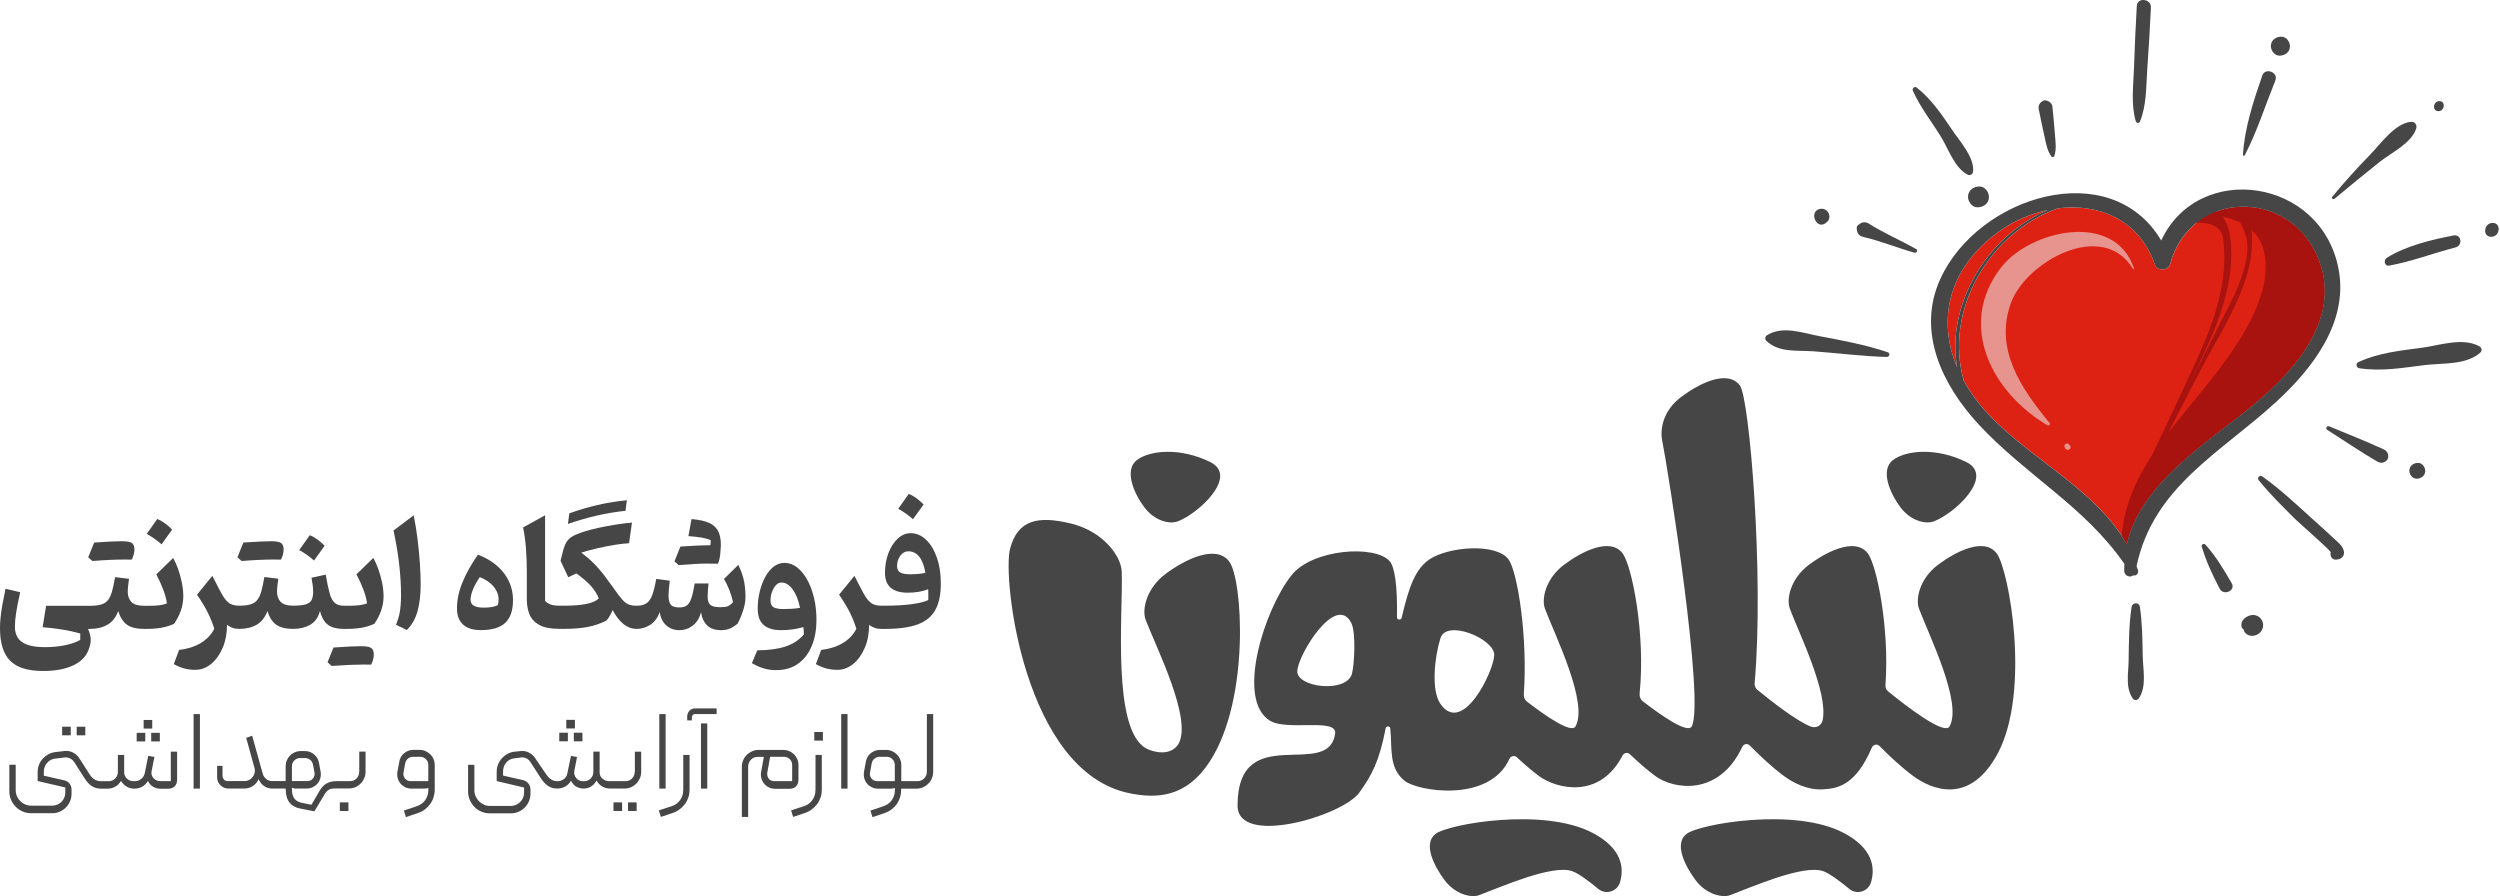 <svg width="332" height="119" viewBox="0 0 332 119" fill="none" xmlns="http://www.w3.org/2000/svg">
<path d="M259.908 48.782C258.427 40.456 263.934 31.253 271.962 27.895C269.691 28.37 267.461 29.329 265.52 30.706C258.902 35.424 257.146 42.252 259.908 48.782Z" fill="#DD2214"/>
<path d="M260.801 50.57C261.276 51.423 261.816 52.277 262.452 53.106C267.903 60.256 277.968 64.306 282.445 72.27C284.297 64.081 293.162 58.791 299.241 53.774C304.845 49.153 311.077 42.123 307.84 34.273C304.008 24.956 290.907 25.15 288.186 35.094C287.944 35.971 286.487 36.02 286.189 35.158C284.087 29.143 278.709 26.994 273.314 27.662C264.03 30.931 258.136 41.342 260.801 50.57Z" fill="#DD2214"/>
<path d="M307.842 34.273C305.249 27.968 298.413 26.035 293.421 28.515C296.585 28.846 299.75 29.916 300.603 33.178C302.012 38.564 297.801 44.893 294.757 48.959C289.314 56.23 282.535 62.156 281.754 71.166C281.995 71.529 282.229 71.891 282.446 72.278C284.298 64.089 293.163 58.799 299.242 53.782C304.846 49.153 311.071 42.123 307.842 34.273Z" fill="#A8120F"/>
<path d="M297.373 27.815C296.6 27.791 296.334 28.491 296.777 29.031C296.93 29.216 297.252 29.023 297.139 28.797C298.202 30.931 298.766 31.938 298.299 34.466C298.073 35.666 297.735 36.745 297.276 37.88C296.568 39.635 295.666 41.31 294.804 43.001C293.379 45.803 291.954 48.597 290.529 51.399C293.363 45.569 296.664 39.305 296.294 32.686C296.197 30.915 295.754 28.379 293.717 27.807C292.348 27.42 291.181 28.073 290.819 29.361C290.746 29.627 291.076 29.828 291.261 29.594C293.951 29.425 295.295 30.303 295.287 32.219C295.416 33.411 295.432 34.611 295.336 35.803C295.207 37.413 294.885 39.015 294.458 40.577C293.677 43.428 292.501 46.125 291.269 48.798C288.685 54.386 286.036 59.95 283.379 65.498C283.266 65.723 283.628 65.852 283.741 65.635C284.119 64.894 284.498 64.161 284.876 63.421C285.295 62.801 285.641 62.076 285.955 61.327C287.928 57.502 289.893 53.686 291.857 49.861C294.313 45.07 297.816 39.973 298.846 34.627C299.064 33.475 299.611 27.879 297.373 27.815Z" fill="#A8120F"/>
<path d="M265.738 35.529C259.868 43.114 264.49 52.091 271.881 56.472C272.083 56.593 272.34 56.351 272.171 56.158C268.443 51.616 264.779 46.375 267.074 40.175C269.071 34.78 279.2 29.055 283.259 35.706C283.307 35.786 283.428 35.738 283.395 35.641C280.827 27.968 269.578 30.561 265.738 35.529Z" fill="#E8948E"/>
<path d="M274.772 59.072C274.723 58.976 274.627 58.895 274.482 58.903C273.854 58.928 274.248 59.998 274.796 59.684C275.078 59.531 274.997 59.161 274.772 59.072Z" fill="#E8948E"/>
<path d="M257.678 37.034C254.481 44.04 257.928 51.149 262.799 56.399C269.063 63.139 276.85 67.253 282.124 74.895C282.115 75.184 282.083 75.466 282.091 75.772C282.107 76.497 282.864 76.755 283.291 76.408C283.661 76.513 284.064 76.183 283.919 75.692C283.863 75.515 283.79 75.353 283.734 75.184C285.98 64.596 294.87 60.176 302.318 53.331C307.125 48.911 311.835 42.816 310.587 35.867C308.389 23.62 291.939 21.317 287.011 31.938C280.28 20.592 262.694 26.035 257.678 37.034ZM286.182 35.158C286.48 36.02 287.937 35.971 288.179 35.094C290.9 25.15 304.001 24.956 307.833 34.273C311.062 42.131 304.838 49.153 299.234 53.774C293.155 58.791 284.298 64.073 282.438 72.27C277.961 64.306 267.896 60.264 262.445 53.106C261.809 52.277 261.269 51.423 260.794 50.57C258.137 41.342 264.023 30.931 273.299 27.662C278.71 26.994 284.088 29.143 286.182 35.158ZM265.52 30.706C267.461 29.321 269.691 28.37 271.962 27.895C263.934 31.261 258.427 40.456 259.908 48.782C257.146 42.252 258.902 35.424 265.52 30.706Z" fill="#464646"/>
<path d="M284.185 16.148C285.079 13.998 284.998 11.461 285.159 9.151C285.353 6.437 285.514 3.724 285.642 1.002C285.634 1.002 285.626 1.002 285.626 1.01C285.787 -0.101 283.839 -0.471 283.766 0.809C283.613 3.522 283.485 6.244 283.396 8.965C283.323 11.316 282.961 13.821 283.629 16.091C283.71 16.357 284.064 16.43 284.185 16.148Z" fill="#464646"/>
<path d="M283.074 80.603C282.711 82.971 282.719 85.443 282.679 87.826C282.647 89.573 282.236 91.296 283.243 92.786C283.428 93.052 283.871 93.003 284.032 92.754C285.111 91.168 284.587 88.961 284.555 87.109C284.515 84.943 284.499 82.705 284.169 80.571C284.072 79.935 283.162 79.991 283.074 80.603Z" fill="#464646"/>
<path d="M329.236 45.972C326.997 44.788 324.05 45.851 321.626 46.181C318.72 46.568 315.869 46.85 313.188 48.09C312.794 48.275 312.906 48.847 313.325 48.903C316.248 49.354 319.082 48.847 321.997 48.484C324.429 48.186 327.488 48.508 329.389 46.818C329.678 46.552 329.558 46.149 329.236 45.972Z" fill="#464646"/>
<path d="M240.857 46.656C244.094 46.89 247.323 47.317 250.56 47.405C250.906 47.413 251.067 46.906 250.705 46.785C247.774 45.787 244.714 45.223 241.67 44.651C239.303 44.201 236.718 43.194 234.601 44.555C234.4 44.684 234.367 45.07 234.536 45.231C236.235 46.874 238.578 46.487 240.857 46.656Z" fill="#464646"/>
<path d="M257.694 18.048C258.725 19.682 259.554 22.348 261.349 23.217C261.647 23.362 261.994 23.096 262.026 22.799C262.235 20.898 260.262 18.773 259.248 17.259C257.895 15.246 256.454 13.128 254.529 11.622C254.256 11.413 253.893 11.743 254.022 12.041C254.972 14.167 256.454 16.075 257.694 18.048Z" fill="#464646"/>
<path d="M261.357 26.003C261.285 26.696 261.848 27.533 262.597 27.533C263.346 27.533 264.047 27.09 264.127 26.293C264.2 25.601 263.636 24.763 262.887 24.763C262.138 24.763 261.438 25.206 261.357 26.003Z" fill="#464646"/>
<path d="M310.015 26.406C312.012 24.747 314.001 23.096 316.038 21.486C317.584 20.262 320.281 18.998 320.877 17.049C321.022 16.566 320.668 16.123 320.169 16.18C318.035 16.389 316.167 19.087 314.75 20.544C312.994 22.34 311.32 24.2 309.725 26.132C309.564 26.309 309.838 26.551 310.015 26.406Z" fill="#464646"/>
<path d="M323.816 14.763C324.67 14.763 324.815 13.426 323.953 13.426C323.099 13.434 322.955 14.763 323.816 14.763Z" fill="#464646"/>
<path d="M310.33 71.867C309.267 70.861 308.172 69.894 307.085 68.912C304.935 66.955 302.785 64.942 300.418 63.26C300.096 63.026 299.701 63.461 299.951 63.767C301.448 65.627 303.163 67.302 304.854 68.984C305.458 69.58 309.573 73.139 309.516 73.349C309.379 73.856 309.734 74.411 310.305 74.315C310.386 74.299 310.466 74.291 310.547 74.275C311.006 74.194 311.36 73.743 311.28 73.268C311.143 72.6 310.813 72.326 310.33 71.867Z" fill="#464646"/>
<path d="M316.561 59.676C314.162 58.573 311.722 57.623 309.291 56.609C309.017 56.496 308.783 56.915 309.041 57.076C311.263 58.493 313.429 59.958 315.7 61.295C316.07 61.512 316.481 61.52 316.827 61.246C317.085 61.045 317.141 60.949 317.157 60.627C317.173 60.192 316.948 59.853 316.561 59.676Z" fill="#464646"/>
<path d="M321.127 61.472C320.555 61.472 320.031 61.81 319.967 62.414C319.911 62.938 320.337 63.574 320.909 63.574C321.481 63.574 322.004 63.235 322.069 62.632C322.125 62.108 321.698 61.472 321.127 61.472Z" fill="#464646"/>
<path d="M292.39 72.559C292.961 74.556 293.815 76.328 294.773 78.18C295.296 79.186 296.939 78.421 296.375 77.455C295.321 75.627 294.29 73.912 292.889 72.334C292.72 72.141 292.309 72.27 292.39 72.559Z" fill="#464646"/>
<path d="M297.664 83.172C297.688 83.373 297.793 83.486 297.93 83.55C298.043 84.162 298.647 84.517 299.267 84.428C300.096 84.307 300.7 83.567 300.515 82.721C300.329 81.908 299.468 81.465 298.719 81.755C298.075 81.996 297.584 82.431 297.664 83.172Z" fill="#464646"/>
<path d="M247.492 31.479C249.787 32.01 251.961 32.92 254.232 33.556C254.505 33.628 254.763 33.25 254.481 33.089C252.404 31.905 250.189 30.971 248.168 29.691C247.774 29.441 247.331 29.465 246.961 29.739C246.888 29.788 246.824 29.844 246.751 29.892C246.606 29.997 246.55 30.198 246.574 30.359C246.59 30.456 246.598 30.553 246.614 30.649C246.679 31.124 247.057 31.382 247.492 31.479Z" fill="#464646"/>
<path d="M271.503 18.096C271.713 19.038 271.849 19.972 272.421 20.778C272.518 20.922 272.767 20.866 272.816 20.713C273.122 19.779 272.969 18.845 272.896 17.879C272.8 16.631 272.687 15.391 272.558 14.143C272.526 13.813 272.26 13.531 271.97 13.418C271.544 13.249 271.415 13.289 271.052 13.571C270.811 13.764 270.666 14.119 270.73 14.433C270.972 15.657 271.229 16.881 271.503 18.096Z" fill="#464646"/>
<path d="M298.106 20.616C299.741 17.46 300.836 13.982 302.164 10.697C302.615 9.585 300.812 8.909 300.425 10.044C299.266 13.41 298.074 16.985 297.865 20.56C297.857 20.713 298.042 20.745 298.106 20.616Z" fill="#464646"/>
<path d="M317.302 35.271C320.257 34.724 323.188 33.612 326.103 32.855C327.085 32.598 326.884 31.076 325.853 31.269C322.962 31.809 319.5 32.654 316.988 34.224C316.497 34.522 316.634 35.392 317.302 35.271Z" fill="#464646"/>
<path d="M302.712 7.395C303.396 7.395 304.032 6.993 304.105 6.26C304.169 5.632 303.662 4.867 302.969 4.867C302.285 4.867 301.649 5.27 301.576 6.002C301.512 6.63 302.027 7.395 302.712 7.395Z" fill="#464646"/>
<path d="M331.022 29.602C329.838 29.602 329.637 31.446 330.829 31.446C332.012 31.454 332.214 29.602 331.022 29.602Z" fill="#464646"/>
<path d="M242.347 29.691C242.718 29.458 242.959 29.192 242.943 28.725C242.927 28.113 242.371 27.638 241.759 27.734C240.165 27.984 241.131 30.448 242.347 29.691Z" fill="#464646"/>
<path d="M211.541 110.629C205.027 107.167 192.361 109.429 190.646 110.734C188.931 112.038 190.437 115.009 191.846 116.893C193.255 118.769 195.389 119.269 196.436 118.874C199.197 117.843 206.122 114.768 208.779 115.686C209.641 115.983 211.098 117.095 212.25 118.045C213.264 118.882 214.794 118.391 215.148 117.127C215.728 115.122 215.301 112.626 211.541 110.629Z" fill="#464646"/>
<path d="M244.875 110.629C238.361 107.167 225.696 109.429 223.981 110.734C222.266 112.038 223.771 115.009 225.18 116.893C226.589 118.769 228.723 119.269 229.77 118.874C232.532 117.843 239.456 114.768 242.114 115.686C242.975 115.983 244.432 117.095 245.584 118.045C246.598 118.882 248.128 118.391 248.483 117.127C249.062 115.122 248.636 112.626 244.875 110.629Z" fill="#464646"/>
<path d="M256.801 69.242C259.563 68.211 264.941 63.243 261.125 61.359C257.139 59.395 253.113 59.789 251.39 61.093C249.667 62.398 250.955 65.474 252.364 67.35C253.773 69.226 255.754 69.629 256.801 69.242Z" fill="#464646"/>
<path d="M156.393 69.242C159.154 68.211 164.533 63.243 160.716 61.359C156.731 59.395 152.705 59.789 150.982 61.093C149.259 62.398 150.547 65.474 151.956 67.35C153.357 69.226 155.338 69.629 156.393 69.242Z" fill="#464646"/>
<path d="M152.262 99.413C147.608 96.997 149.146 81.425 148.969 75.941C148.905 73.856 146.505 70.562 142.214 69.524C137.93 68.485 135.176 68.96 134.138 72.865C133.099 76.771 135.965 102.48 149.984 105.339C153.543 106.063 157.536 105.975 160.685 101.087C166.055 92.762 165.009 76.867 163.237 74.564C161.466 72.261 157.408 74.282 154.847 76.167C152.287 78.051 151.61 80.901 152.142 82.31C153.551 86.006 158.414 95.572 156.482 98.825C155.427 100.451 153.213 99.904 152.262 99.413Z" fill="#464646"/>
<path d="M265.159 73.493C263.508 71.311 259.732 73.228 257.356 75.015C254.973 76.803 254.345 79.5 254.844 80.837C256.156 84.339 260.674 93.406 258.886 96.49C258.161 97.617 253.29 93.889 250.738 91.812C250.488 91.61 250.367 91.304 250.391 90.982C250.939 83.309 249.208 75.023 248.056 73.501C247.436 72.68 246.518 72.439 245.488 72.551C243.757 72.721 241.703 73.896 240.206 75.023C237.822 76.811 237.194 79.508 237.693 80.845C238.901 84.066 242.823 91.997 242.05 95.644C241.888 96.393 241.148 96.755 240.431 96.474C238.531 95.709 235.221 93.116 233.386 91.61C233.112 91.385 232.983 91.071 233.015 90.716C234.279 76.441 232.339 52.897 231.059 51.198C229.408 49.016 225.632 50.932 223.256 52.719C220.873 54.507 220.422 56.955 220.744 58.541C221.493 62.205 226.445 93.406 224.649 96.49C224.061 97.4 220.768 95.137 218.176 93.14C217.853 92.891 217.7 92.504 217.741 92.102C218.554 84.13 216.694 75.096 215.486 73.493C213.836 71.311 210.059 73.228 207.684 75.015C205.301 76.803 204.672 79.5 205.172 80.837C206.484 84.339 211.001 93.406 209.214 96.49C208.634 97.392 205.381 95.169 202.796 93.189C202.49 92.955 202.337 92.585 202.362 92.198C202.909 84.589 201.508 75.877 200.34 74.299C198.69 72.076 192.425 72.6 189.913 74.234C188.029 75.458 187.135 77.745 186.145 82.028C186.056 82.399 185.509 82.343 185.517 81.964C185.597 77.761 185.211 75.305 184.559 74.54C182.626 72.302 174.252 72.906 171.499 76.408C167.851 81.046 164.107 92.931 168.648 95.709C170.959 97.118 177.602 95.29 177.304 97.424C176.426 103.696 164.348 95.572 164.348 106.99C164.348 112.465 178.238 108.374 180.501 105.274C182.175 102.972 183.19 101.047 184.011 96.731C184.076 96.377 184.599 96.385 184.631 96.747C184.897 99.388 184.39 101.973 186.54 103.696C188.279 105.089 197.788 106.651 200.445 100.79C200.622 100.395 201.113 100.266 201.436 100.564C202.386 101.45 203.392 102.327 204.375 103.052C206.766 104.815 212.475 106.128 215.462 100.347C215.655 99.968 216.138 99.864 216.444 100.153C217.515 101.176 218.683 102.215 219.818 103.052C222.218 104.824 228.248 105.83 231.373 99.187C231.558 98.793 232.049 98.68 232.355 98.986C233.692 100.347 235.334 101.893 236.904 103.052C238.152 103.97 240.045 104.952 242.082 104.824C244.03 104.719 246.422 104.316 248.58 99.284C248.757 98.873 249.28 98.744 249.594 99.066C250.923 100.411 252.533 101.917 254.071 103.052C256.567 104.888 261.632 106.965 265.336 99.992C269.676 91.723 266.809 75.675 265.159 73.493ZM191.29 93.478C190.042 91.691 190.493 87.327 191.29 84.75C192.087 82.173 198.537 84.847 198.432 87.029C198.336 89.211 194.237 97.706 191.29 93.478ZM179.422 82.665C180.138 84.001 179.824 88.518 179.534 89.493C178.761 92.093 172.175 91.296 172.28 89.114C172.376 86.932 177.352 78.816 179.422 82.665Z" fill="#464646"/>
<path d="M5.709 89.106C7.376 89.106 8.736 88.849 9.799 88.325C10.862 87.802 11.539 87.061 11.828 86.095C11.989 85.692 12.062 85.29 12.046 84.879C12.03 84.468 11.909 84.017 11.691 83.518H11.957C12.851 83.518 13.624 83.333 14.268 82.963C14.912 82.592 15.387 81.988 15.701 81.151C15.959 81.988 16.346 82.584 16.869 82.963C17.392 83.333 18.141 83.518 19.123 83.518H19.131H19.421C20.17 83.518 20.838 83.47 21.426 83.365C22.022 83.26 22.578 83.091 23.117 82.842C23.52 82.254 23.826 81.658 24.027 81.062C24.228 80.466 24.341 79.847 24.341 79.218C24.341 78.631 24.277 78.019 24.156 77.399C24.027 76.771 23.866 76.175 23.665 75.595C23.463 75.023 23.238 74.524 22.996 74.097L20.758 76.279C21.112 76.948 21.418 77.616 21.668 78.276C21.917 78.937 22.087 79.549 22.167 80.12C21.901 80.241 21.571 80.322 21.169 80.378C20.766 80.426 20.331 80.45 19.864 80.45H19.14H19.115C18.334 80.45 17.787 80.281 17.457 79.951C17.135 79.613 16.965 79.17 16.965 78.598C16.965 78.357 16.982 78.091 17.014 77.801C17.046 77.511 17.086 77.197 17.135 76.867L15.283 76.642C15.154 77.407 15.017 78.035 14.88 78.534C14.743 79.025 14.558 79.42 14.341 79.694C14.115 79.975 13.817 80.169 13.439 80.281C13.06 80.394 12.561 80.45 11.949 80.45H6.12L5.661 83.293C6.595 83.365 7.472 83.47 8.294 83.607C9.115 83.744 9.904 83.913 10.661 84.13L10.653 84.984C10.129 85.281 9.461 85.515 8.648 85.684C7.843 85.853 6.949 85.942 5.991 85.942C4.606 85.942 3.591 85.724 2.947 85.281C2.303 84.839 1.981 84.154 1.981 83.228C1.981 82.721 2.029 82.117 2.134 81.425C2.239 80.732 2.424 79.806 2.681 78.647L0.733 78.188C0.556 79.017 0.419 79.734 0.306 80.354C0.201 80.974 0.121 81.529 0.073 82.02C0.024 82.512 6.10352e-05 82.987 6.10352e-05 83.446C6.10352e-05 85.41 0.451 86.852 1.361 87.761C2.271 88.671 3.736 89.106 5.709 89.106Z" fill="#464646"/>
<path d="M16.458 74.307L17.505 74.315C17.738 73.824 17.851 73.381 17.851 72.978C17.851 72.576 17.746 72.286 17.529 72.125C17.312 71.956 16.853 71.875 16.144 71.875C15.435 71.875 14.22 71.931 12.505 72.052C12.239 72.688 11.981 73.341 11.716 74.009L12.271 74.5C14.018 74.363 15.419 74.307 16.458 74.307Z" fill="#464646"/>
<path d="M21.451 72.286C21.918 71.642 22.393 70.989 22.86 70.329C22.554 70.015 22.232 69.733 21.902 69.492C21.572 69.25 21.233 69.057 20.879 68.928C20.654 69.25 20.428 69.58 20.195 69.902C19.961 70.233 19.728 70.563 19.486 70.901C19.857 71.102 20.203 71.32 20.525 71.553C20.847 71.787 21.161 72.028 21.451 72.286Z" fill="#464646"/>
<path d="M36.274 74.307L37.321 74.315C37.554 73.824 37.667 73.381 37.667 72.978C37.667 72.576 37.562 72.286 37.345 72.125C37.127 71.956 36.669 71.875 35.96 71.875C35.251 71.875 34.035 71.931 32.321 72.052C32.055 72.688 31.797 73.341 31.531 74.009L32.087 74.5C33.834 74.363 35.235 74.307 36.274 74.307Z" fill="#464646"/>
<path d="M41.701 74.436C42.168 73.791 42.643 73.139 43.111 72.479C42.804 72.165 42.482 71.883 42.152 71.642C41.822 71.4 41.484 71.207 41.13 71.078C40.904 71.408 40.679 71.73 40.445 72.052C40.212 72.374 39.978 72.713 39.737 73.051C40.107 73.252 40.453 73.469 40.775 73.703C41.097 73.936 41.411 74.178 41.701 74.436Z" fill="#464646"/>
<path d="M47.925 85.813C47.217 85.813 46.001 85.869 44.286 85.99C44.02 86.626 43.763 87.278 43.497 87.947L44.053 88.438C45.808 88.309 47.209 88.253 48.248 88.253L49.294 88.261C49.528 87.77 49.641 87.327 49.641 86.924C49.641 86.522 49.536 86.232 49.319 86.071C49.101 85.894 48.634 85.813 47.925 85.813Z" fill="#464646"/>
<path d="M50.244 75.587C50.043 75.015 49.818 74.516 49.576 74.089L47.337 76.271C47.692 76.94 47.998 77.608 48.247 78.268C48.497 78.929 48.666 79.54 48.747 80.112C48.481 80.233 48.151 80.314 47.748 80.37C47.346 80.418 46.911 80.442 46.444 80.442H45.719H45.711C45.18 80.442 44.769 80.322 44.471 80.072C44.181 79.83 43.948 79.404 43.779 78.8C43.609 78.196 43.432 77.367 43.255 76.312L41.363 76.722C41.411 76.956 41.46 77.262 41.516 77.64C41.564 78.019 41.588 78.325 41.588 78.566C41.588 79.033 41.516 79.412 41.379 79.677C41.242 79.951 40.984 80.144 40.606 80.257C40.228 80.37 39.672 80.434 38.947 80.434H38.939C38.158 80.434 37.611 80.265 37.281 79.935C36.959 79.597 36.789 79.154 36.789 78.582C36.789 78.341 36.806 78.075 36.838 77.785C36.87 77.495 36.91 77.181 36.959 76.851L35.107 76.626C34.978 77.391 34.841 78.019 34.704 78.518C34.567 79.009 34.382 79.404 34.164 79.677C33.939 79.959 33.641 80.153 33.263 80.265C32.884 80.378 32.385 80.434 31.773 80.434H31.765C31.33 80.434 30.968 80.37 30.678 80.233C30.388 80.096 30.114 79.855 29.857 79.508C29.599 79.162 29.317 78.663 28.995 78.019L28.198 76.473L26.161 78.977C26.741 79.814 27.208 80.587 27.57 81.304C27.932 82.02 28.23 82.753 28.456 83.502C28.061 84.275 27.465 84.911 26.66 85.394C25.855 85.877 24.897 86.183 23.786 86.312L23.077 88.196C23.616 88.486 24.108 88.688 24.55 88.792C24.993 88.905 25.452 88.953 25.927 88.953C26.708 88.953 27.409 88.688 28.045 88.164C28.681 87.641 29.188 86.924 29.575 86.022C29.961 85.121 30.147 84.106 30.147 82.979C30.388 83.156 30.63 83.293 30.887 83.381C31.145 83.478 31.435 83.518 31.765 83.518H31.773C32.667 83.518 33.44 83.333 34.084 82.963C34.728 82.592 35.203 81.988 35.517 81.151C35.775 81.988 36.161 82.584 36.685 82.963C37.208 83.333 37.957 83.518 38.939 83.518H38.947C39.809 83.518 40.55 83.333 41.194 82.971C41.83 82.6 42.265 81.996 42.49 81.143C42.667 81.795 42.901 82.294 43.191 82.632C43.481 82.971 43.835 83.204 44.262 83.333C44.68 83.462 45.163 83.518 45.719 83.518H45.727H46.017C46.766 83.518 47.434 83.47 48.022 83.365C48.618 83.26 49.173 83.091 49.713 82.842C50.115 82.254 50.421 81.658 50.623 81.062C50.824 80.466 50.937 79.847 50.937 79.218C50.937 78.631 50.872 78.019 50.752 77.399C50.615 76.763 50.446 76.159 50.244 75.587Z" fill="#464646"/>
<path d="M52.587 82.971L54.029 83.663C54.681 83.027 55.148 82.214 55.438 81.207C55.719 80.201 55.864 79.009 55.864 77.624C55.864 76.795 55.832 75.853 55.76 74.806C55.687 73.751 55.583 72.672 55.446 71.569C55.309 70.466 55.14 69.419 54.938 68.437L52.265 70.45C52.636 72.237 52.893 73.808 53.038 75.176C53.183 76.537 53.256 77.817 53.256 79.001C53.256 79.911 53.199 80.668 53.094 81.272C52.982 81.859 52.813 82.431 52.587 82.971Z" fill="#464646"/>
<path d="M67.097 82.713C67.781 82.069 68.127 81.07 68.127 79.71C68.127 78.341 67.717 77.133 66.895 76.078C66.074 75.023 64.931 74.218 63.465 73.663C62.572 74.951 61.879 76.183 61.404 77.367C60.921 78.55 60.687 79.685 60.687 80.781C60.687 81.731 60.953 82.447 61.493 82.938C62.032 83.43 62.813 83.679 63.86 83.679C65.325 83.679 66.404 83.357 67.097 82.713ZM62.491 79.661C62.491 78.856 62.902 77.85 63.715 76.642C64.496 76.948 65.108 77.367 65.551 77.89C65.986 78.413 66.211 78.993 66.211 79.613C66.211 79.887 66.179 80.136 66.106 80.362C65.696 80.579 65.084 80.692 64.263 80.692C63.079 80.7 62.491 80.354 62.491 79.661Z" fill="#464646"/>
<path d="M83.072 67.833L83.249 66.432C81.888 66.569 80.591 66.778 79.368 67.06C78.136 67.342 76.888 67.712 75.607 68.171L75.422 69.58C76.719 69.129 77.999 68.759 79.271 68.469C80.527 68.179 81.799 67.97 83.072 67.833Z" fill="#464646"/>
<path d="M98.999 79.259C98.999 78.325 98.902 77.511 98.725 76.827C98.548 76.143 98.314 75.539 98.04 75.023L96.14 76.891C96.414 77.334 96.655 77.825 96.857 78.357C97.058 78.888 97.227 79.42 97.348 79.959C97.114 80.225 96.889 80.402 96.671 80.499C96.454 80.595 96.124 80.636 95.681 80.636C95.013 80.636 94.57 80.531 94.328 80.322C94.087 80.112 93.974 79.734 93.974 79.186C93.974 78.961 93.99 78.679 94.014 78.333C94.038 77.987 94.071 77.705 94.095 77.487H92.251C92.114 78.325 91.969 78.969 91.816 79.428C91.663 79.887 91.462 80.209 91.22 80.394C90.979 80.579 90.641 80.668 90.222 80.668C89.658 80.668 89.272 80.547 89.079 80.297C88.877 80.056 88.781 79.645 88.781 79.073C88.781 78.856 88.797 78.566 88.829 78.204C88.861 77.842 88.901 77.479 88.95 77.117L87.146 76.875C86.993 77.761 86.816 78.462 86.631 78.985C86.446 79.508 86.188 79.879 85.866 80.104C85.544 80.33 85.109 80.442 84.561 80.442H84.553C84.143 80.442 83.788 80.386 83.507 80.281C83.225 80.177 82.927 79.951 82.629 79.613C82.331 79.275 81.936 78.76 81.453 78.059L80.592 76.891C80.173 76.287 79.698 75.708 79.167 75.136C78.635 74.564 77.983 73.985 77.194 73.389C77.87 73.18 78.587 72.978 79.344 72.809C80.101 72.632 80.85 72.487 81.574 72.366C82.307 72.246 82.959 72.173 83.539 72.141L83.925 69.403C83.273 69.451 82.556 69.54 81.759 69.669C80.97 69.798 80.197 69.943 79.44 70.104C78.683 70.273 78.031 70.442 77.468 70.627C76.864 70.82 76.381 71.022 76.026 71.231C75.672 71.44 75.406 71.698 75.221 72.004C75.036 72.31 74.883 72.721 74.754 73.228L74.44 74.468L75.463 76.658L76.55 76.151C77.371 76.738 78.015 77.302 78.49 77.834C78.965 78.365 79.303 78.912 79.521 79.468C79.191 79.798 78.651 80.048 77.886 80.201C77.121 80.354 76.179 80.434 75.06 80.434H74.279H74.271C73.78 80.434 73.385 80.378 73.096 80.265C72.806 80.153 72.572 79.999 72.387 79.798V68.429L69.464 70.047C69.641 70.869 69.77 71.778 69.843 72.785C69.923 73.791 69.963 74.846 69.963 75.949V79.669C69.963 80.362 70.084 81.006 70.318 81.586C70.551 82.165 70.986 82.632 71.606 82.987C72.226 83.341 73.12 83.51 74.271 83.51H74.279H75.052C76.212 83.51 77.226 83.421 78.088 83.252C78.949 83.083 79.763 82.802 80.527 82.415C80.713 82.214 80.866 81.996 81.002 81.755C81.139 81.513 81.252 81.272 81.357 81.014C82.243 82.681 83.305 83.518 84.545 83.518H84.553C85.189 83.518 85.793 83.333 86.357 82.971C86.921 82.608 87.339 82.045 87.605 81.288C87.726 82.053 88.016 82.641 88.491 83.059C88.958 83.478 89.537 83.687 90.222 83.687C90.89 83.687 91.486 83.478 92.01 83.067C92.541 82.657 92.903 82.061 93.097 81.288C93.201 82.061 93.483 82.648 93.926 83.067C94.369 83.486 94.989 83.687 95.762 83.687C96.204 83.687 96.599 83.615 96.929 83.47C97.259 83.325 97.606 83.108 97.96 82.818C98.314 82.125 98.564 81.489 98.733 80.909C98.918 80.33 98.999 79.782 98.999 79.259Z" fill="#464646"/>
<path d="M93.749 74.846C94.619 74.846 95.15 74.854 95.351 74.862C95.537 74.412 95.649 73.856 95.673 73.196H95.681C95.786 72.205 95.722 71.408 95.496 70.812C95.263 70.216 94.844 69.766 94.248 69.476C93.644 69.186 92.839 69.009 91.833 68.936C91.728 69.451 91.591 70.208 91.422 71.199C92.855 71.295 93.846 71.472 94.393 71.746C94.385 71.98 94.369 72.197 94.337 72.406C93.403 72.406 92.074 72.463 90.359 72.584C90.053 73.332 89.787 73.985 89.57 74.548C89.9 74.838 90.085 74.999 90.126 75.04C91.672 74.919 92.879 74.846 93.749 74.846Z" fill="#464646"/>
<path d="M103.041 88.993C104.232 88.993 105.223 88.704 106.02 88.116C106.817 87.536 107.413 86.739 107.823 85.733C108.226 84.726 108.427 83.599 108.427 82.343C108.427 81.312 108.323 80.33 108.105 79.42C107.888 78.502 107.59 77.697 107.203 76.996C106.817 76.296 106.366 75.748 105.851 75.346C105.335 74.951 104.78 74.75 104.176 74.75C103.636 74.75 103.153 74.927 102.71 75.273C102.276 75.627 101.905 76.094 101.591 76.682C101.277 77.27 101.044 77.922 100.875 78.639C100.706 79.355 100.625 80.08 100.625 80.813C100.625 81.811 100.883 82.536 101.414 82.995C101.938 83.454 102.71 83.687 103.733 83.687C104.289 83.687 104.812 83.647 105.311 83.575C105.81 83.502 106.269 83.397 106.688 83.277C106.728 83.607 106.744 83.937 106.753 84.251C106.141 84.968 105.352 85.499 104.369 85.837C103.387 86.175 102.123 86.353 100.569 86.361L99.852 88.067C100.464 88.422 101.02 88.655 101.503 88.784C102.002 88.929 102.509 88.993 103.041 88.993ZM105.166 80.845C104.78 80.869 104.417 80.885 104.079 80.885C103.492 80.885 103.049 80.813 102.759 80.66C102.469 80.507 102.324 80.209 102.324 79.758C102.324 79.371 102.388 78.993 102.517 78.623C102.646 78.252 102.823 77.954 103.041 77.713C103.258 77.471 103.516 77.359 103.789 77.359C104.329 77.359 104.82 77.664 105.263 78.268C105.706 78.872 106.036 79.694 106.245 80.724C105.907 80.781 105.553 80.821 105.166 80.845Z" fill="#464646"/>
<path d="M121.246 68.952C121.713 68.308 122.188 67.656 122.655 66.996C122.349 66.682 122.027 66.4 121.697 66.158C121.367 65.917 121.028 65.723 120.674 65.595C120.449 65.917 120.223 66.247 119.99 66.569C119.756 66.899 119.523 67.229 119.281 67.567C119.652 67.769 119.998 67.986 120.32 68.219C120.642 68.453 120.956 68.695 121.246 68.952Z" fill="#464646"/>
<path d="M124.427 74.073C124.072 73.059 123.597 72.262 122.985 71.682C122.381 71.102 121.689 70.804 120.924 70.804C120.312 70.804 119.74 71.046 119.225 71.521C118.71 72.004 118.299 72.64 117.985 73.445C117.679 74.25 117.526 75.128 117.526 76.086C117.526 77.834 118.541 78.711 120.562 78.711C121.576 78.711 122.478 78.558 123.267 78.252C123.275 78.47 123.275 78.711 123.283 78.977C123.283 79.243 123.283 79.476 123.275 79.686C122.792 79.919 122.059 80.104 121.069 80.233C120.078 80.37 118.911 80.434 117.558 80.434H117.043H117.035C116.6 80.434 116.238 80.37 115.948 80.233C115.658 80.096 115.384 79.855 115.127 79.508C114.869 79.162 114.587 78.663 114.265 78.019L113.468 76.473L111.431 78.977C112.01 79.814 112.477 80.587 112.84 81.304C113.202 82.02 113.5 82.753 113.725 83.502C113.331 84.275 112.735 84.911 111.93 85.394C111.125 85.877 110.167 86.183 109.055 86.312L108.347 88.196C108.886 88.486 109.377 88.688 109.82 88.792C110.263 88.905 110.722 88.953 111.197 88.953C111.978 88.953 112.679 88.688 113.315 88.164C113.951 87.641 114.458 86.924 114.845 86.022C115.231 85.121 115.416 84.106 115.416 82.979C115.658 83.156 115.9 83.293 116.157 83.381C116.415 83.478 116.705 83.518 117.035 83.518H117.043H117.582C119.362 83.518 120.795 83.317 121.866 82.922C122.937 82.528 123.726 81.884 124.209 81.006C124.692 80.128 124.942 78.969 124.942 77.536C124.95 76.239 124.773 75.088 124.427 74.073ZM121.971 76.215C121.624 76.247 121.262 76.263 120.892 76.263C120.256 76.263 119.797 76.183 119.531 76.014C119.265 75.845 119.128 75.571 119.128 75.176C119.128 74.637 119.273 74.178 119.571 73.791C119.869 73.405 120.215 73.212 120.618 73.212C121.198 73.212 121.681 73.445 122.067 73.92C122.454 74.395 122.728 75.112 122.889 76.078C122.623 76.135 122.317 76.183 121.971 76.215Z" fill="#464646"/>
<path d="M9.396 96.506H8.253V97.649H9.396V96.506Z" fill="#464646"/>
<path d="M11.329 96.506H10.185V97.649H11.329V96.506Z" fill="#464646"/>
<path d="M20.218 95.612H19.075V96.755H20.218V95.612Z" fill="#464646"/>
<path d="M22.666 103.737H21.297C21.112 103.737 20.943 103.704 20.79 103.632C20.629 103.559 20.5 103.463 20.387 103.342C20.275 103.221 20.194 103.084 20.146 102.923C20.098 102.77 20.09 102.593 20.13 102.416L20.508 100.516L19.687 100.379L19.228 102.658C19.163 102.972 19.019 103.229 18.769 103.431C18.527 103.632 18.238 103.737 17.916 103.737H17.706C17.368 103.737 17.086 103.624 16.845 103.39C16.603 103.157 16.49 102.875 16.49 102.537V100.258H15.653V102.513C15.653 102.859 15.532 103.149 15.29 103.39C15.049 103.632 14.759 103.745 14.421 103.745H13.809H13.431C13.108 103.745 12.819 103.672 12.569 103.519C12.319 103.366 12.11 103.157 11.941 102.891C11.716 102.545 11.506 102.223 11.321 101.933C11.152 101.667 10.983 101.41 10.83 101.16C10.669 100.91 10.556 100.733 10.476 100.62C10.274 100.315 9.992 100.081 9.646 99.912C9.3 99.743 8.93 99.686 8.559 99.735L7.384 99.872C7.07 99.904 6.772 99.992 6.482 100.137C6.2 100.282 5.942 100.476 5.725 100.701C5.507 100.926 5.33 101.192 5.201 101.498C5.073 101.804 5 102.134 5 102.489V103.72L8.672 104.574V105.242C8.672 105.484 8.624 105.717 8.535 105.927C8.446 106.136 8.318 106.321 8.165 106.482C8.012 106.643 7.818 106.764 7.609 106.853C7.4 106.941 7.166 106.99 6.925 106.99H4.171C3.873 106.99 3.599 106.933 3.35 106.829C3.092 106.724 2.874 106.571 2.689 106.386C2.504 106.2 2.351 105.983 2.246 105.733C2.142 105.484 2.085 105.21 2.085 104.92V101.555H1.24V105.073C1.24 105.476 1.312 105.862 1.465 106.217C1.618 106.571 1.828 106.885 2.093 107.143C2.359 107.408 2.665 107.618 3.019 107.771C3.374 107.924 3.752 107.996 4.163 107.996H6.917C7.271 107.996 7.609 107.932 7.923 107.795C8.237 107.658 8.511 107.473 8.744 107.239C8.978 107.006 9.163 106.732 9.3 106.418C9.437 106.104 9.501 105.766 9.501 105.395V104.848C9.501 104.55 9.413 104.292 9.244 104.075C9.074 103.857 8.841 103.704 8.543 103.632L5.821 103.012V102.48C5.821 102.271 5.854 102.062 5.926 101.869C5.999 101.667 6.095 101.49 6.232 101.337C6.361 101.176 6.522 101.047 6.699 100.943C6.876 100.838 7.07 100.773 7.287 100.749L8.567 100.596C8.817 100.564 9.066 100.604 9.3 100.717C9.533 100.83 9.719 100.999 9.864 101.216L11.265 103.406C11.562 103.865 11.877 104.196 12.215 104.413C12.553 104.622 12.956 104.735 13.406 104.735H13.817H14.276C14.654 104.735 14.993 104.646 15.307 104.469C15.613 104.292 15.87 104.034 16.072 103.704C16.273 104.043 16.53 104.292 16.837 104.469C17.142 104.646 17.489 104.735 17.867 104.735C18.221 104.735 18.56 104.646 18.874 104.477C19.188 104.308 19.445 104.043 19.647 103.704C19.792 104.026 20.009 104.284 20.315 104.469C20.621 104.654 20.943 104.743 21.289 104.743H22.312C22.69 104.743 22.98 104.638 23.198 104.421C23.415 104.204 23.52 103.914 23.52 103.535V99.823H22.682V103.737H22.666Z" fill="#464646"/>
<path d="M19.293 97.319H18.15V98.463H19.293V97.319Z" fill="#464646"/>
<path d="M21.225 97.319H20.081V98.463H21.225V97.319Z" fill="#464646"/>
<path d="M26.547 94.831H25.71V104.727H26.547V94.831Z" fill="#464646"/>
<path d="M46.274 106.555H45.131V107.698H46.274V106.555Z" fill="#464646"/>
<path d="M47.7 102.521C47.7 102.859 47.579 103.141 47.346 103.382C47.104 103.624 46.822 103.737 46.484 103.737H44.89H44.664C43.682 103.737 42.957 104.139 42.49 104.936L41.363 106.869L40.131 106.627C39.672 106.539 39.334 106.353 39.109 106.072C38.883 105.79 38.77 105.363 38.77 104.783V104.614C38.851 104.646 38.931 104.671 39.02 104.687C39.109 104.711 39.197 104.719 39.286 104.719H40.743C41.041 104.719 41.307 104.655 41.556 104.526C41.806 104.397 42.015 104.236 42.184 104.034C42.353 103.833 42.482 103.592 42.547 103.318C42.619 103.044 42.627 102.762 42.579 102.48L42.353 101.265C42.313 101.039 42.233 100.838 42.12 100.653C41.999 100.467 41.862 100.314 41.701 100.178C41.54 100.041 41.355 99.936 41.154 99.856C40.953 99.783 40.735 99.743 40.518 99.743H39.938C39.656 99.743 39.39 99.799 39.149 99.904C38.907 100.009 38.69 100.153 38.513 100.339C38.328 100.524 38.191 100.733 38.086 100.975C37.981 101.216 37.933 101.474 37.933 101.748V103.729H36.427H36.138C35.84 103.729 35.582 103.64 35.356 103.455C35.131 103.27 34.97 103.036 34.889 102.754L33.488 97.698L32.699 97.987L33.794 101.989C33.859 102.199 33.859 102.408 33.819 102.617C33.778 102.827 33.69 103.004 33.561 103.173C33.432 103.342 33.279 103.479 33.086 103.576C32.901 103.68 32.691 103.729 32.458 103.729H30.252C30.018 103.729 29.841 103.656 29.728 103.503C29.607 103.35 29.551 103.173 29.551 102.972V101.708H28.834V103.197C28.834 103.624 28.979 103.986 29.269 104.276C29.559 104.566 29.913 104.719 30.34 104.719H32.458C32.844 104.719 33.206 104.614 33.553 104.397C33.899 104.187 34.165 103.873 34.342 103.471C34.527 103.89 34.777 104.196 35.091 104.405C35.405 104.614 35.759 104.719 36.138 104.719H36.427H37.933C37.941 105.532 38.11 106.144 38.432 106.563C38.754 106.982 39.221 107.247 39.833 107.368L41.75 107.746C41.758 107.722 41.83 107.61 41.959 107.392C42.088 107.183 42.225 106.941 42.386 106.684C42.547 106.426 42.684 106.184 42.821 105.959C42.949 105.733 43.03 105.597 43.062 105.548C43.231 105.266 43.416 105.049 43.618 104.912C43.819 104.775 44.077 104.711 44.399 104.711H44.882H46.331C46.637 104.711 46.919 104.654 47.193 104.534C47.459 104.421 47.692 104.26 47.893 104.059C48.095 103.857 48.248 103.624 48.368 103.358C48.489 103.092 48.545 102.803 48.545 102.497V99.815H47.708V102.521H47.7ZM38.77 101.748C38.77 101.45 38.875 101.2 39.084 100.991C39.294 100.782 39.551 100.669 39.849 100.669H40.502C40.767 100.669 40.993 100.749 41.194 100.91C41.395 101.071 41.516 101.289 41.565 101.546L41.766 102.593C41.814 102.891 41.742 103.149 41.556 103.382C41.371 103.616 41.114 103.729 40.808 103.729H38.77V101.748Z" fill="#464646"/>
<path d="M57.136 100.17C56.951 99.992 56.741 99.847 56.5 99.743C56.258 99.638 56.001 99.582 55.727 99.582H54.873C54.648 99.582 54.438 99.622 54.237 99.695C54.036 99.767 53.851 99.88 53.681 100.017C53.512 100.153 53.376 100.315 53.263 100.492C53.15 100.677 53.078 100.878 53.037 101.104L52.78 102.489C52.731 102.77 52.739 103.052 52.812 103.326C52.884 103.6 53.005 103.841 53.174 104.043C53.343 104.244 53.561 104.413 53.802 104.534C54.052 104.663 54.326 104.727 54.616 104.727H56.363C56.564 104.727 56.741 104.695 56.878 104.622V104.96C56.878 105.452 56.741 105.878 56.459 106.265C56.178 106.643 55.815 106.909 55.356 107.062L53.633 107.642L53.907 108.511L55.533 107.964C55.856 107.851 56.154 107.698 56.427 107.489C56.701 107.279 56.926 107.054 57.12 106.78C57.313 106.514 57.466 106.217 57.571 105.886C57.675 105.556 57.732 105.226 57.732 104.88V101.579C57.732 101.305 57.675 101.047 57.571 100.806C57.466 100.556 57.321 100.347 57.136 100.17ZM56.894 103.737H54.535C54.382 103.737 54.245 103.704 54.116 103.648C53.987 103.584 53.883 103.503 53.794 103.398C53.706 103.294 53.641 103.173 53.601 103.036C53.561 102.899 53.553 102.754 53.585 102.601L53.81 101.369C53.859 101.112 53.987 100.91 54.181 100.741C54.382 100.58 54.608 100.5 54.873 100.5H55.783C56.089 100.5 56.347 100.604 56.556 100.814C56.765 101.023 56.878 101.281 56.878 101.587V103.737H56.894Z" fill="#464646"/>
<path d="M76.348 95.596H75.205V96.74H76.348V95.596Z" fill="#464646"/>
<path d="M77.347 97.303H76.203V98.447H77.347V97.303Z" fill="#464646"/>
<path d="M75.415 97.303H74.271V98.447H75.415V97.303Z" fill="#464646"/>
<path d="M84.287 102.521C84.287 102.859 84.166 103.141 83.933 103.382C83.691 103.624 83.409 103.737 83.071 103.737H81.477H80.865C80.704 103.737 80.551 103.704 80.398 103.648C80.253 103.584 80.116 103.503 80.004 103.406C79.883 103.302 79.794 103.189 79.73 103.052C79.665 102.915 79.633 102.77 79.633 102.617V99.815H78.796V102.513C78.796 102.859 78.675 103.149 78.442 103.39C78.2 103.632 77.91 103.745 77.564 103.745H77.411C77.226 103.745 77.056 103.704 76.903 103.632C76.743 103.559 76.614 103.455 76.509 103.318C76.404 103.181 76.324 103.036 76.284 102.875C76.235 102.714 76.235 102.537 76.275 102.36L76.63 100.532L75.825 100.379L75.35 102.674C75.301 102.988 75.148 103.245 74.899 103.447C74.649 103.648 74.351 103.745 73.997 103.745C73.699 103.745 73.433 103.664 73.2 103.511C72.958 103.35 72.749 103.141 72.572 102.883L71.066 100.677C70.865 100.363 70.583 100.113 70.228 99.936C69.874 99.759 69.504 99.695 69.117 99.743L68.264 99.831C67.958 99.872 67.668 99.968 67.394 100.113C67.121 100.258 66.879 100.451 66.662 100.685C66.444 100.918 66.275 101.184 66.154 101.49C66.025 101.796 65.961 102.126 65.961 102.48V103.729L69.6 104.582V105.266C69.6 105.508 69.552 105.742 69.464 105.951C69.375 106.16 69.246 106.353 69.085 106.506C68.924 106.667 68.731 106.788 68.522 106.885C68.312 106.982 68.079 107.03 67.837 107.03H65.067C64.785 107.03 64.52 106.973 64.27 106.861C64.02 106.748 63.803 106.595 63.618 106.41C63.433 106.225 63.28 105.999 63.167 105.75C63.054 105.492 62.998 105.226 62.998 104.944V101.563H62.16V105.097C62.16 105.492 62.233 105.87 62.386 106.225C62.539 106.579 62.74 106.893 63.006 107.159C63.272 107.424 63.569 107.642 63.924 107.787C64.278 107.94 64.657 108.012 65.051 108.012H67.837C68.199 108.012 68.546 107.948 68.86 107.803C69.174 107.666 69.448 107.481 69.681 107.247C69.915 107.014 70.1 106.74 70.237 106.418C70.373 106.096 70.446 105.758 70.446 105.403V104.856C70.446 104.55 70.357 104.284 70.18 104.059C70.003 103.833 69.769 103.68 69.488 103.608L66.806 102.996V102.464C66.806 102.255 66.839 102.046 66.903 101.852C66.968 101.659 67.064 101.482 67.185 101.321C67.306 101.16 67.451 101.023 67.628 100.926C67.797 100.822 67.99 100.757 68.191 100.725L69.238 100.588C69.48 100.564 69.713 100.612 69.931 100.725C70.148 100.838 70.317 100.991 70.438 101.2L71.855 103.39C72.169 103.857 72.499 104.196 72.837 104.405C73.175 104.614 73.562 104.719 73.989 104.719C74.375 104.719 74.73 104.63 75.044 104.461C75.366 104.292 75.623 104.026 75.825 103.672C75.994 104.026 76.227 104.292 76.525 104.461C76.823 104.63 77.145 104.719 77.499 104.719C78.24 104.719 78.812 104.365 79.222 103.656C79.424 104.01 79.681 104.276 79.996 104.453C80.309 104.63 80.656 104.719 81.034 104.719H81.493H82.934C83.24 104.719 83.522 104.663 83.796 104.542C84.062 104.429 84.295 104.268 84.496 104.067C84.698 103.865 84.851 103.632 84.972 103.366C85.092 103.1 85.149 102.811 85.149 102.505V99.823H84.311V102.521H84.287Z" fill="#464646"/>
<path d="M84.546 106.555H83.402V107.698H84.546V106.555Z" fill="#464646"/>
<path d="M82.613 106.555H81.469V107.698H82.613V106.555Z" fill="#464646"/>
<path d="M88.394 94.831H87.556V104.727H88.394V94.831Z" fill="#464646"/>
<path d="M90.729 104.944C90.729 105.428 90.592 105.87 90.318 106.249C90.045 106.635 89.682 106.901 89.223 107.054L87.492 107.618L87.766 108.487L89.392 107.94C89.715 107.827 90.012 107.666 90.286 107.457C90.552 107.247 90.785 107.014 90.979 106.748C91.172 106.482 91.317 106.192 91.421 105.87C91.526 105.548 91.575 105.218 91.575 104.872V100.258H90.737V104.944H90.729Z" fill="#464646"/>
<path d="M93.925 96.071H93.088V104.727H93.925V96.071Z" fill="#464646"/>
<path d="M91.543 94.404C91.357 94.622 91.261 94.879 91.261 95.169V95.669H91.881V95.242C91.881 95.129 91.921 95.032 92.001 94.952C92.082 94.871 92.171 94.831 92.275 94.831H95.166V94.074H92.348C92.001 94.074 91.728 94.187 91.543 94.404Z" fill="#464646"/>
<path d="M106.036 103.527V101.579C106.036 101.305 105.98 101.047 105.875 100.806C105.77 100.564 105.625 100.347 105.44 100.17C105.255 99.984 105.046 99.847 104.804 99.743C104.563 99.638 104.305 99.59 104.031 99.59H100.746C100.44 99.59 100.158 99.646 99.885 99.767C99.619 99.88 99.377 100.041 99.176 100.242C98.975 100.443 98.814 100.677 98.693 100.951C98.572 101.224 98.516 101.514 98.516 101.82V108.487H99.353V101.82C99.353 101.474 99.474 101.168 99.707 100.91C99.949 100.645 100.239 100.516 100.585 100.516H101.438L101.076 102.513C101.028 102.795 101.036 103.076 101.108 103.35C101.181 103.624 101.302 103.865 101.471 104.067C101.64 104.268 101.857 104.437 102.099 104.558C102.348 104.687 102.622 104.751 102.912 104.751H104.828C105.207 104.751 105.497 104.646 105.714 104.429C105.931 104.196 106.036 103.898 106.036 103.527ZM105.199 103.737H102.856C102.501 103.737 102.236 103.624 102.075 103.39C101.905 103.157 101.849 102.891 101.897 102.601L102.276 100.5H104.12C104.418 100.5 104.667 100.604 104.877 100.814C105.086 101.023 105.199 101.273 105.199 101.571V103.737Z" fill="#464646"/>
<path d="M108.291 104.944C108.291 105.428 108.154 105.87 107.88 106.249C107.606 106.635 107.244 106.901 106.785 107.054L105.054 107.618L105.327 108.487L106.954 107.94C107.276 107.827 107.574 107.666 107.848 107.457C108.113 107.247 108.347 107.014 108.54 106.748C108.733 106.482 108.878 106.192 108.983 105.87C109.088 105.548 109.136 105.218 109.136 104.872V100.258H108.299V104.944H108.291Z" fill="#464646"/>
<path d="M109.28 97.207H108.137V98.35H109.28V97.207Z" fill="#464646"/>
<path d="M112.55 94.831H111.713V104.727H112.55V94.831Z" fill="#464646"/>
<path d="M123.081 102.505C123.081 102.851 122.96 103.141 122.719 103.382C122.477 103.624 122.187 103.737 121.849 103.737H120.939H119.691V101.579C119.691 101.305 119.635 101.047 119.53 100.806C119.426 100.564 119.281 100.355 119.095 100.178C118.91 100.001 118.701 99.856 118.459 99.751C118.218 99.646 117.96 99.59 117.686 99.59H116.833C116.607 99.59 116.398 99.63 116.197 99.703C115.995 99.775 115.81 99.888 115.641 100.025C115.472 100.162 115.335 100.323 115.222 100.5C115.11 100.685 115.037 100.886 114.997 101.112L114.739 102.497C114.691 102.778 114.699 103.06 114.772 103.334C114.844 103.608 114.965 103.849 115.134 104.051C115.303 104.252 115.52 104.421 115.762 104.542C116.012 104.671 116.285 104.735 116.575 104.735H118.322C118.524 104.735 118.701 104.703 118.838 104.63V104.969C118.838 105.46 118.701 105.886 118.419 106.273C118.137 106.651 117.775 106.917 117.316 107.07L115.593 107.65L115.867 108.519L117.493 107.972C117.815 107.859 118.113 107.706 118.387 107.497C118.661 107.287 118.886 107.062 119.079 106.788C119.273 106.523 119.418 106.225 119.522 105.895C119.627 105.564 119.675 105.234 119.675 104.888V104.735H120.939H121.696C122.002 104.735 122.284 104.679 122.558 104.558C122.824 104.445 123.065 104.284 123.266 104.083C123.468 103.882 123.629 103.648 123.749 103.374C123.862 103.1 123.927 102.811 123.927 102.505V94.831H123.089V102.505H123.081ZM118.846 103.737H116.487C116.334 103.737 116.197 103.704 116.068 103.648C115.939 103.584 115.834 103.503 115.746 103.398C115.657 103.294 115.593 103.173 115.553 103.036C115.512 102.899 115.504 102.754 115.537 102.601L115.762 101.369C115.81 101.112 115.939 100.91 116.132 100.741C116.334 100.58 116.559 100.5 116.825 100.5H117.735C118.041 100.5 118.298 100.604 118.508 100.814C118.717 101.023 118.83 101.281 118.83 101.587V103.737H118.846Z" fill="#464646"/>
</svg>
